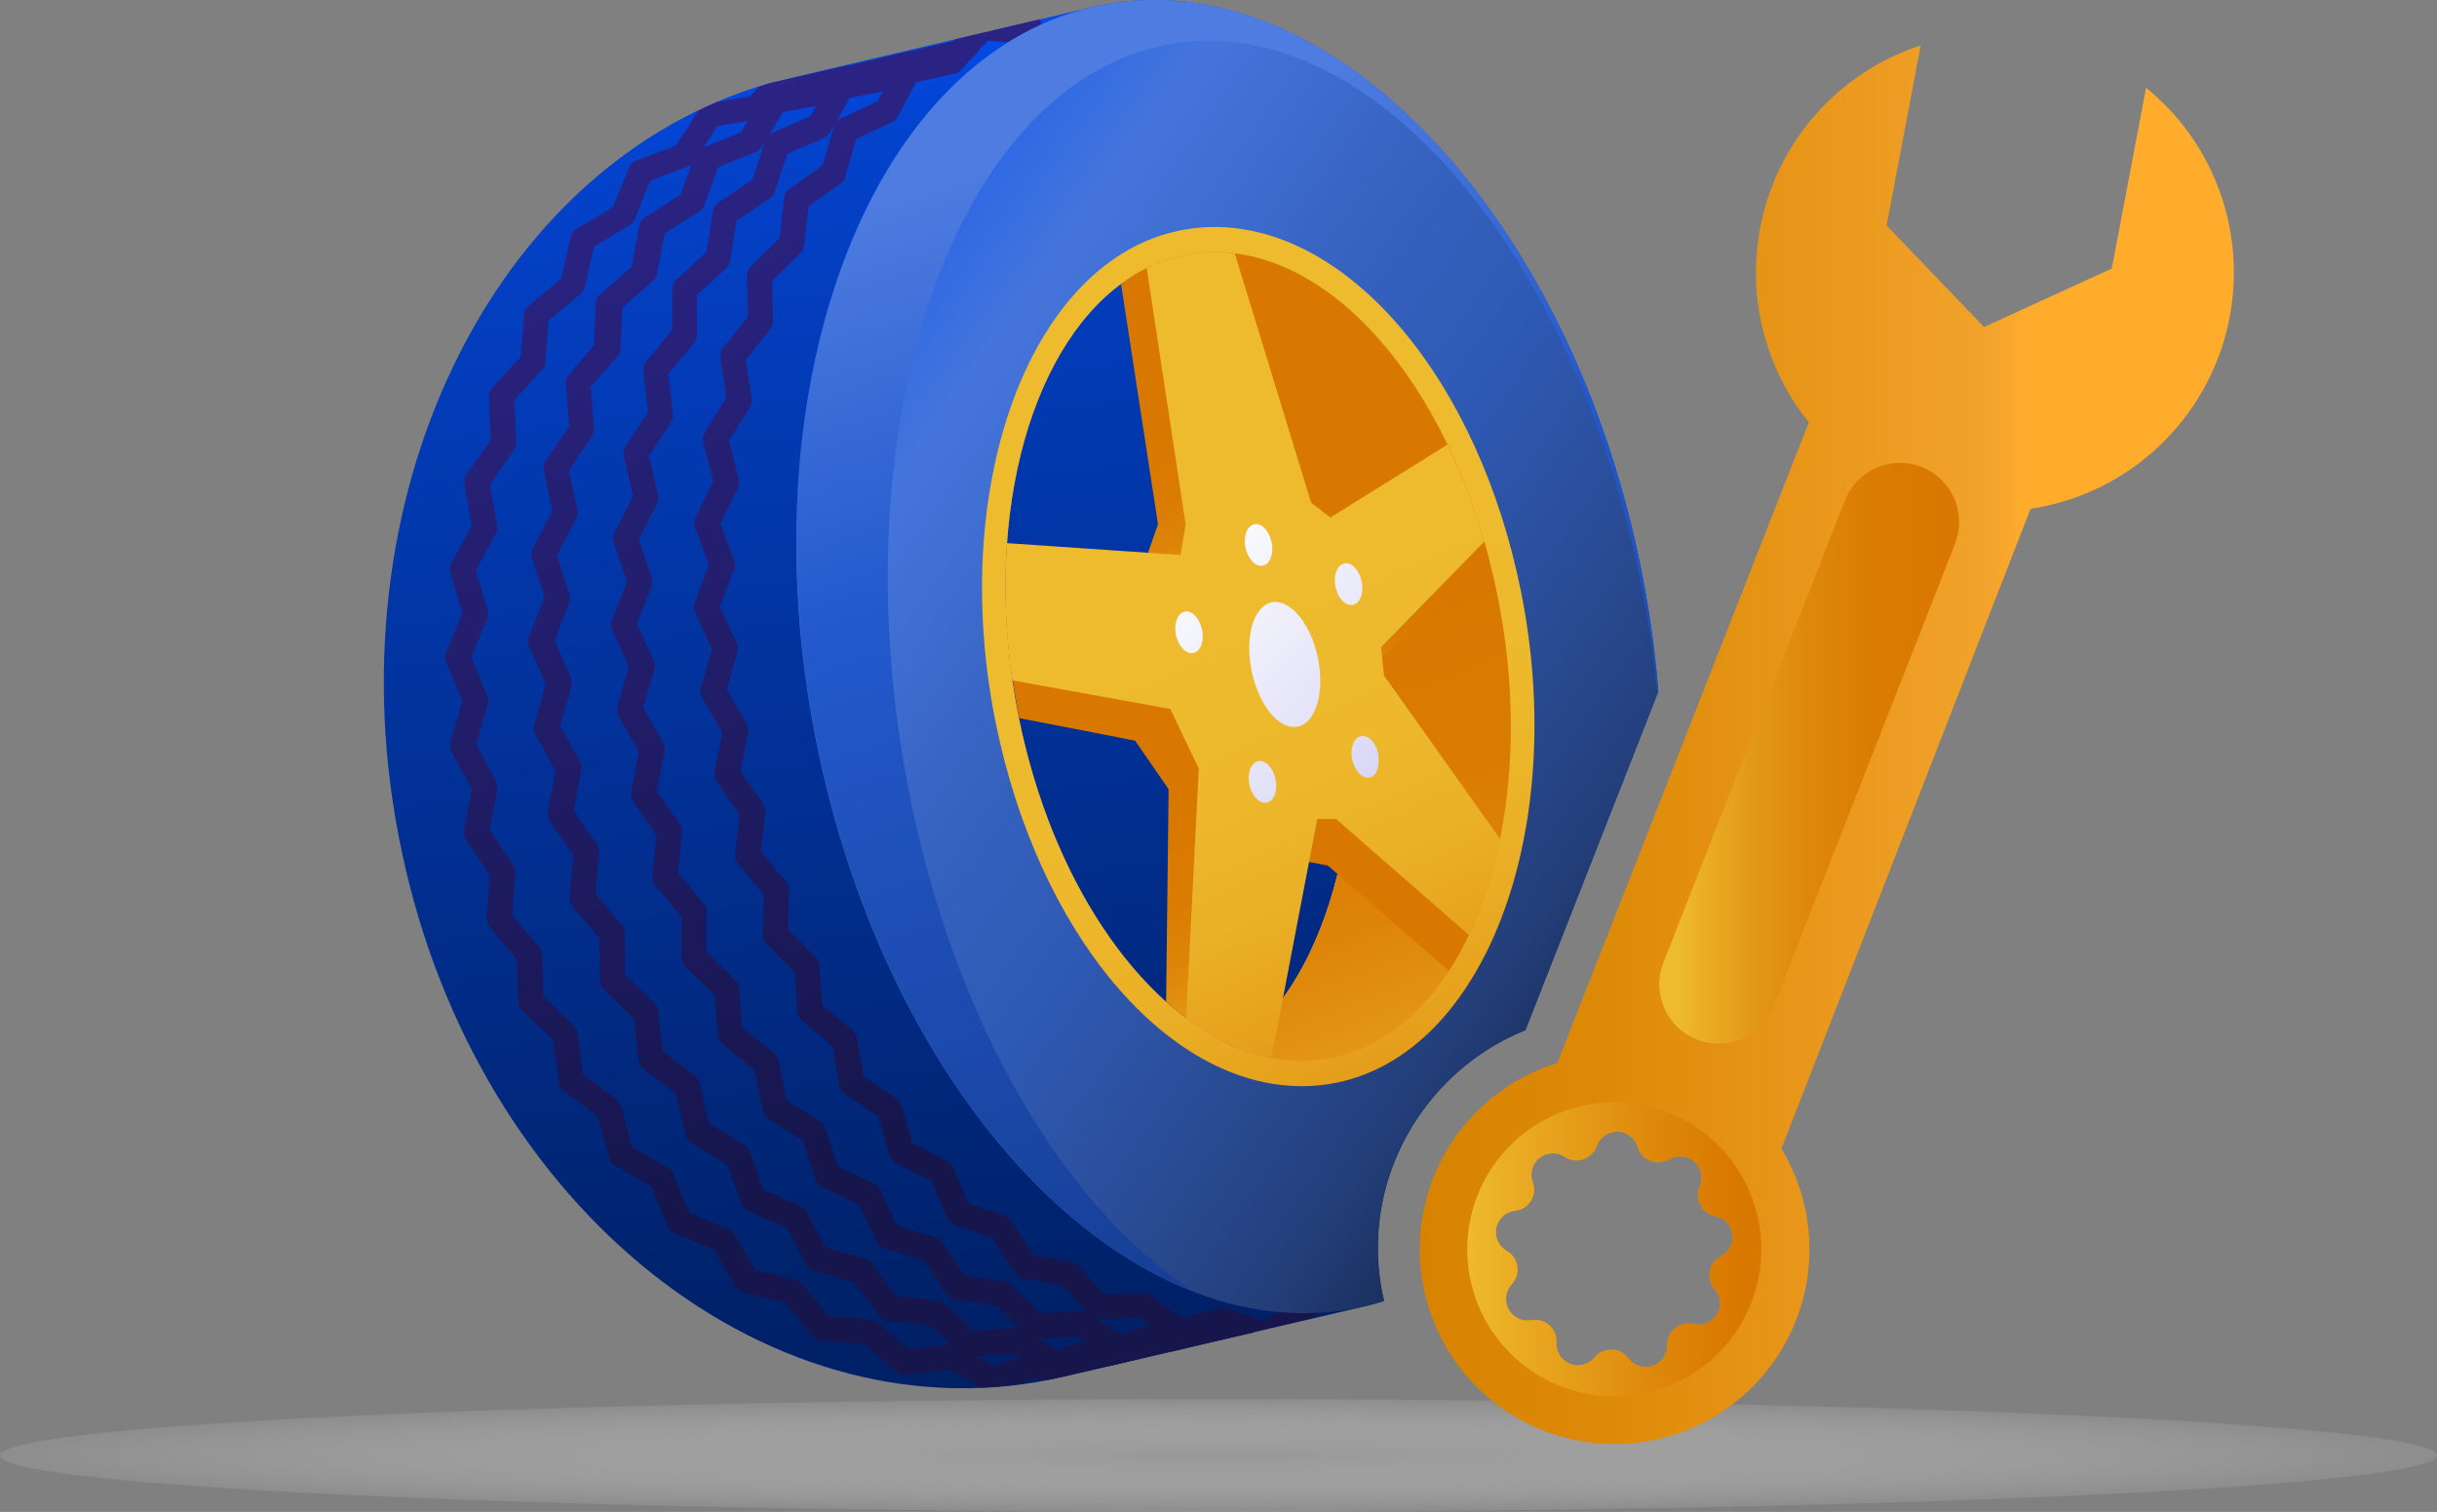<svg width="108" height="67" viewBox="0 0 108 67" fill="none" xmlns="http://www.w3.org/2000/svg">
<rect x="0" y="0" width="108" height="67" fill="#808080" stroke="none"/>
<ellipse cx="54" cy="64.5" rx="54" ry="2.5" fill="url(#paint0_radial_174_156)"/>
<g clip-path="url(#clip0_174_156)">
<path d="M61.35 52.879C61.746 51.265 62.519 49.769 63.606 48.513C64.692 47.256 66.061 46.275 67.6 45.649L73.487 30.654C73.326 28.691 73.041 26.74 72.635 24.813C69.3 8.922 58.424 -2.044 48.385 0.319C48.385 0.319 34.5 3.578 34.241 3.652L34.1 3.685C21.782 7.218 14.51 22.203 17.8 37.709C21.134 53.601 34.307 64.03 47.181 60.996L60.547 57.874C60.817 57.812 61.08 57.734 61.339 57.652C60.969 56.082 60.973 54.447 61.35 52.879Z" fill="url(#paint1_linear_174_156)"/>
<path d="M57.487 57.663L56.005 58.552L54.398 57.952C54.286 57.915 54.165 57.915 54.053 57.952L52.397 58.415L50.993 57.423C50.896 57.35 50.777 57.313 50.656 57.319L48.941 57.36L47.785 56.075C47.701 55.983 47.589 55.921 47.466 55.9L45.759 55.608L44.847 54.127C44.781 54.017 44.679 53.935 44.558 53.893L42.913 53.323L42.232 51.723C42.179 51.604 42.088 51.506 41.972 51.445L40.417 50.656L39.943 48.979C39.905 48.851 39.824 48.741 39.713 48.667L38.261 47.705L37.972 45.983C37.951 45.85 37.882 45.731 37.779 45.645L36.431 44.534L36.316 42.79C36.311 42.65 36.252 42.518 36.153 42.42L34.919 41.183L34.964 39.435C34.966 39.3 34.92 39.168 34.834 39.064L33.722 37.724L33.915 35.983C33.929 35.852 33.894 35.721 33.819 35.613L32.815 34.176L33.152 32.446C33.174 32.319 33.152 32.188 33.089 32.076L32.204 30.554L32.685 28.858C32.717 28.728 32.701 28.591 32.641 28.472L31.9 26.88L32.53 25.232C32.576 25.106 32.576 24.968 32.53 24.843L31.926 23.191L32.704 21.61C32.761 21.495 32.775 21.364 32.745 21.239L32.304 19.536L33.233 18.055C33.302 17.944 33.329 17.813 33.311 17.684L33.052 15.947L34.145 14.569C34.229 14.465 34.271 14.333 34.263 14.199L34.215 12.444L35.467 11.222C35.561 11.132 35.62 11.013 35.634 10.884L35.827 9.148L37.249 8.133C37.352 8.06 37.427 7.954 37.46 7.833L37.946 6.159L39.524 5.418C39.635 5.368 39.726 5.282 39.783 5.174L40.598 3.64L42.295 3.27C42.41 3.244 42.514 3.185 42.595 3.1L43.754 1.815L45.481 1.918C45.547 1.922 45.613 1.915 45.677 1.896H45.77C45.913 1.861 46.036 1.771 46.112 1.645C46.188 1.52 46.212 1.369 46.177 1.226L46.092 0.855L42.336 1.737L41.891 2.229L40.117 2.6C40.038 2.619 39.965 2.654 39.901 2.703C39.837 2.752 39.785 2.814 39.746 2.885L38.901 4.485L37.257 5.244C37.185 5.277 37.12 5.325 37.069 5.385C37.017 5.446 36.979 5.516 36.957 5.592L36.46 7.325L34.978 8.374C34.914 8.418 34.861 8.476 34.821 8.543C34.782 8.61 34.757 8.685 34.749 8.762L34.549 10.551L33.267 11.807C33.212 11.86 33.169 11.924 33.14 11.995C33.112 12.066 33.098 12.142 33.1 12.218L33.152 14.014L32.041 15.421C31.993 15.48 31.958 15.549 31.939 15.622C31.919 15.695 31.914 15.772 31.926 15.847L32.189 17.621L31.241 19.143C31.197 19.207 31.167 19.279 31.153 19.355C31.139 19.431 31.141 19.509 31.159 19.584L31.607 21.317L30.829 22.917C30.796 22.984 30.776 23.057 30.772 23.131C30.767 23.206 30.778 23.28 30.803 23.351L31.418 25.032L30.788 26.702C30.762 26.772 30.75 26.846 30.753 26.921C30.757 26.995 30.775 27.068 30.807 27.135L31.548 28.758L31.059 30.48C31.038 30.551 31.033 30.626 31.042 30.7C31.052 30.774 31.076 30.845 31.114 30.909L32.011 32.457L31.666 34.217C31.653 34.289 31.654 34.364 31.67 34.437C31.686 34.51 31.716 34.578 31.759 34.639L32.778 36.094L32.578 37.861C32.57 37.935 32.578 38.011 32.599 38.083C32.621 38.154 32.656 38.221 32.704 38.279L33.845 39.642L33.8 41.42C33.798 41.494 33.811 41.569 33.838 41.638C33.866 41.708 33.907 41.771 33.96 41.824L35.215 43.083L35.334 44.857C35.35 45.001 35.422 45.134 35.534 45.227L36.908 46.364L37.201 48.116C37.214 48.191 37.241 48.262 37.283 48.326C37.324 48.39 37.378 48.444 37.442 48.486L38.924 49.475L39.409 51.186C39.431 51.26 39.467 51.328 39.516 51.388C39.565 51.447 39.626 51.495 39.694 51.53L41.283 52.338L41.984 53.978C42.014 54.05 42.06 54.114 42.116 54.166C42.173 54.219 42.24 54.26 42.313 54.286L44.003 54.871L44.94 56.389C44.981 56.456 45.035 56.513 45.098 56.557C45.162 56.602 45.234 56.633 45.31 56.648L47.077 56.949L48.278 58.282C48.332 58.342 48.398 58.389 48.472 58.42C48.547 58.452 48.627 58.466 48.707 58.463L50.504 58.408L51.986 59.445C52.053 59.492 52.131 59.524 52.212 59.538C52.293 59.552 52.377 59.548 52.456 59.526L54.19 59.041L54.679 59.222L58.254 58.386C58.303 58.302 58.329 58.207 58.329 58.11C58.329 58.013 58.303 57.917 58.254 57.834C58.175 57.709 58.05 57.622 57.906 57.59C57.762 57.558 57.611 57.584 57.487 57.663Z" fill="url(#paint2_linear_174_156)"/>
<path d="M54.812 58.285L53.331 59.197L51.671 58.623C51.559 58.586 51.438 58.586 51.326 58.623L49.645 59.13L48.163 58.171C48.063 58.105 47.945 58.074 47.826 58.082L46.062 58.193L44.825 56.937C44.739 56.849 44.625 56.793 44.503 56.778L42.75 56.541L41.75 55.06C41.68 54.957 41.577 54.881 41.458 54.845L39.761 54.315L38.998 52.715C38.942 52.601 38.849 52.508 38.735 52.453L37.127 51.69L36.579 49.997C36.539 49.875 36.458 49.77 36.349 49.701L34.845 48.745L34.493 46.99C34.467 46.862 34.398 46.747 34.297 46.664L32.907 45.553L32.744 43.779C32.734 43.647 32.676 43.523 32.581 43.431L31.307 42.175V40.394C31.311 40.259 31.265 40.127 31.177 40.024L30.047 38.679L30.229 36.901C30.241 36.771 30.206 36.64 30.133 36.531L29.114 35.05L29.451 33.291C29.472 33.164 29.45 33.033 29.388 32.92L28.503 31.361L28.999 29.643C29.031 29.519 29.021 29.389 28.969 29.272L28.229 27.639L28.881 25.973C28.924 25.853 28.924 25.722 28.881 25.602L28.306 23.906L29.118 22.314C29.175 22.199 29.191 22.068 29.162 21.943L28.762 20.203L29.736 18.721C29.808 18.612 29.838 18.48 29.822 18.351L29.614 16.577L30.755 15.207C30.835 15.107 30.881 14.983 30.885 14.855V13.07L32.196 11.862C32.289 11.776 32.349 11.661 32.367 11.536L32.633 9.777L34.115 8.788C34.218 8.72 34.296 8.618 34.334 8.499L34.889 6.814L36.516 6.111C36.626 6.062 36.718 5.981 36.779 5.877L37.653 4.34L39.387 4.003C39.502 3.98 39.606 3.922 39.687 3.837L40.891 2.548L42.65 2.637C42.718 2.641 42.786 2.632 42.85 2.611H42.932C43.075 2.576 43.199 2.485 43.276 2.359C43.363 2.254 43.409 2.12 43.404 1.984C43.399 1.847 43.344 1.717 43.251 1.618V1.589L39.453 2.481L39.009 2.918L37.201 3.266C37.124 3.284 37.051 3.317 36.987 3.365C36.923 3.412 36.87 3.472 36.831 3.54L35.916 5.14L34.23 5.881C34.158 5.912 34.093 5.957 34.04 6.014C33.987 6.072 33.947 6.14 33.922 6.214L33.348 7.959L31.829 8.977C31.766 9.019 31.712 9.074 31.671 9.138C31.629 9.201 31.601 9.273 31.589 9.348L31.314 11.155L29.973 12.396C29.917 12.447 29.872 12.509 29.842 12.579C29.811 12.648 29.795 12.723 29.796 12.799V14.625L28.629 16.029C28.581 16.087 28.546 16.154 28.525 16.225C28.504 16.297 28.497 16.373 28.506 16.447L28.718 18.258L27.721 19.788C27.681 19.85 27.654 19.92 27.641 19.993C27.628 20.066 27.63 20.141 27.647 20.214L28.058 21.991L27.228 23.613C27.195 23.68 27.176 23.752 27.171 23.825C27.165 23.899 27.175 23.973 27.199 24.043L27.788 25.769L27.125 27.465C27.095 27.533 27.08 27.606 27.08 27.68C27.08 27.754 27.095 27.827 27.125 27.895L27.866 29.554L27.365 31.302C27.325 31.446 27.343 31.6 27.413 31.731L28.314 33.313L27.973 35.102C27.959 35.174 27.959 35.249 27.975 35.322C27.99 35.394 28.02 35.463 28.062 35.524L29.092 37.005L28.91 38.812C28.903 38.886 28.911 38.961 28.933 39.031C28.956 39.102 28.992 39.167 29.04 39.224L30.203 40.612V42.427C30.203 42.502 30.217 42.575 30.246 42.644C30.274 42.713 30.317 42.775 30.37 42.827L31.663 44.101L31.826 45.912C31.844 46.057 31.917 46.189 32.029 46.282L33.448 47.419L33.8 49.201C33.813 49.276 33.843 49.348 33.885 49.412C33.928 49.476 33.983 49.53 34.048 49.571L35.582 50.549L36.145 52.278C36.168 52.35 36.205 52.417 36.255 52.474C36.304 52.531 36.366 52.576 36.434 52.608L38.079 53.389L38.864 55.034C38.898 55.103 38.945 55.165 39.003 55.215C39.061 55.265 39.128 55.303 39.201 55.326L40.943 55.867L41.969 57.374C42.011 57.437 42.066 57.49 42.13 57.531C42.193 57.571 42.265 57.599 42.339 57.611L44.151 57.856L45.436 59.156C45.492 59.213 45.559 59.257 45.633 59.286C45.707 59.315 45.786 59.327 45.866 59.322L47.696 59.208L49.233 60.204C49.301 60.249 49.377 60.278 49.457 60.29C49.537 60.301 49.619 60.295 49.696 60.27L51.456 59.741L51.908 59.897L55.583 59.041C55.641 58.934 55.662 58.811 55.643 58.691C55.624 58.57 55.566 58.46 55.478 58.376C55.39 58.291 55.277 58.239 55.156 58.225C55.035 58.211 54.913 58.238 54.809 58.3L54.812 58.285Z" fill="url(#paint3_linear_174_156)"/>
<path d="M52.141 58.911L50.604 59.837L48.892 59.285C48.782 59.248 48.662 59.248 48.552 59.285L46.84 59.834L45.295 58.908C45.196 58.845 45.079 58.818 44.962 58.83L43.165 58.993L41.843 57.767C41.754 57.685 41.641 57.634 41.52 57.623L39.724 57.437L38.642 55.989C38.569 55.89 38.464 55.819 38.346 55.786L36.597 55.3L35.752 53.7C35.694 53.59 35.6 53.503 35.486 53.452L33.826 52.712L33.204 51.004C33.16 50.886 33.078 50.786 32.97 50.719L31.414 49.779L31.007 48.008C30.977 47.884 30.907 47.773 30.807 47.694L29.369 46.582L29.162 44.775C29.146 44.649 29.089 44.532 28.999 44.442L27.691 43.175V41.353C27.69 41.225 27.644 41.102 27.562 41.005L26.391 39.609L26.554 37.794C26.567 37.663 26.533 37.532 26.458 37.424L25.428 35.92L25.765 34.131C25.787 34.004 25.765 33.873 25.702 33.761L24.82 32.169L25.324 30.42C25.36 30.298 25.352 30.167 25.302 30.05L24.579 28.38L25.232 26.695C25.275 26.575 25.275 26.444 25.232 26.324L24.683 24.591L25.528 22.984C25.587 22.87 25.606 22.74 25.583 22.613L25.213 20.832L26.232 19.328C26.307 19.22 26.341 19.089 26.328 18.958L26.172 17.151L27.365 15.784C27.447 15.689 27.495 15.569 27.502 15.444L27.58 13.633L28.943 12.44C29.035 12.357 29.097 12.246 29.121 12.125L29.458 10.348L30.985 9.377C31.087 9.313 31.166 9.217 31.207 9.103L31.833 7.407L33.504 6.729C33.614 6.684 33.708 6.605 33.77 6.503L34.7 4.963L36.471 4.637C36.587 4.617 36.694 4.56 36.775 4.474L38.016 3.178L39.809 3.255C39.878 3.258 39.947 3.249 40.013 3.229H40.09C40.163 3.212 40.23 3.18 40.29 3.136C40.349 3.091 40.398 3.035 40.435 2.97L40.457 2.944V2.922C40.521 2.819 40.548 2.697 40.536 2.577C40.523 2.456 40.471 2.343 40.387 2.255L36.501 3.17L36.026 3.666L34.174 4.003C34.098 4.018 34.025 4.049 33.961 4.093C33.897 4.138 33.844 4.196 33.804 4.263L32.837 5.859L31.107 6.559C31.035 6.589 30.971 6.633 30.917 6.689C30.864 6.745 30.822 6.812 30.796 6.885L30.151 8.629L28.58 9.625C28.516 9.667 28.46 9.721 28.418 9.785C28.375 9.848 28.346 9.92 28.332 9.996L27.988 11.822L26.591 13.044C26.534 13.093 26.488 13.154 26.455 13.222C26.423 13.29 26.405 13.364 26.402 13.44L26.321 15.292L25.206 16.621C25.157 16.677 25.12 16.743 25.098 16.813C25.075 16.884 25.066 16.958 25.072 17.032L25.228 18.884L24.187 20.417C24.105 20.542 24.076 20.694 24.105 20.84L24.476 22.654L23.613 24.295C23.578 24.36 23.557 24.431 23.551 24.504C23.544 24.577 23.553 24.651 23.576 24.721L24.135 26.484L23.446 28.206C23.418 28.273 23.403 28.346 23.403 28.419C23.403 28.492 23.418 28.564 23.446 28.632L24.187 30.331L23.676 32.109C23.655 32.179 23.648 32.253 23.657 32.325C23.665 32.398 23.688 32.468 23.724 32.531L24.62 34.15L24.279 35.968C24.251 36.114 24.282 36.264 24.365 36.387L25.413 37.913L25.25 39.764C25.242 39.837 25.25 39.911 25.271 39.981C25.293 40.051 25.328 40.116 25.376 40.172L26.569 41.59L26.587 43.442C26.587 43.515 26.601 43.588 26.63 43.655C26.659 43.723 26.701 43.784 26.754 43.834L28.084 45.127L28.299 46.979C28.307 47.051 28.33 47.121 28.365 47.185C28.401 47.248 28.449 47.304 28.506 47.349L29.97 48.49L30.388 50.297C30.422 50.443 30.513 50.569 30.64 50.649L32.229 51.612L32.867 53.356C32.892 53.426 32.932 53.49 32.983 53.544C33.033 53.598 33.095 53.641 33.163 53.671L34.863 54.412L35.73 56.056C35.766 56.122 35.816 56.181 35.875 56.228C35.934 56.275 36.002 56.31 36.075 56.33L37.868 56.83L38.979 58.311C39.023 58.371 39.078 58.421 39.142 58.459C39.206 58.496 39.276 58.52 39.349 58.53L41.202 58.722L42.569 59.989C42.626 60.043 42.694 60.084 42.768 60.109C42.842 60.135 42.92 60.144 42.998 60.137L44.851 59.967L46.455 60.93C46.523 60.97 46.599 60.996 46.677 61.005C46.756 61.013 46.835 61.006 46.91 60.982L48.692 60.411L49.115 60.548L52.882 59.667C52.931 59.583 52.957 59.488 52.957 59.391C52.957 59.294 52.931 59.199 52.882 59.115C52.809 58.992 52.691 58.903 52.553 58.864C52.415 58.827 52.267 58.843 52.141 58.911Z" fill="url(#paint4_linear_174_156)"/>
<path d="M50.233 59.726C50.196 59.663 50.147 59.608 50.088 59.565C50.029 59.521 49.963 59.489 49.892 59.472C49.821 59.454 49.747 59.45 49.675 59.461C49.602 59.471 49.533 59.496 49.47 59.534L47.892 60.478L46.133 59.952C46.023 59.917 45.905 59.917 45.795 59.952L44.054 60.537L42.446 59.641C42.344 59.586 42.228 59.563 42.113 59.574L40.283 59.789L38.883 58.593C38.793 58.52 38.683 58.478 38.568 58.471L36.715 58.337L35.549 56.908C35.472 56.816 35.368 56.75 35.252 56.719L33.456 56.278L32.526 54.682C32.463 54.576 32.368 54.493 32.255 54.445L30.54 53.741L29.844 52.027C29.797 51.912 29.714 51.817 29.607 51.756L28.002 50.827L27.528 49.034C27.495 48.913 27.424 48.807 27.325 48.73L25.843 47.62L25.583 45.768C25.568 45.644 25.509 45.53 25.417 45.446L24.076 44.164L24.024 42.312C24.019 42.187 23.972 42.067 23.89 41.972L22.694 40.553L22.838 38.702C22.852 38.571 22.819 38.44 22.746 38.331L21.701 36.794L22.034 34.976C22.061 34.85 22.041 34.718 21.979 34.605L21.097 32.98L21.616 31.202C21.65 31.079 21.642 30.949 21.594 30.832L20.886 29.124L21.59 27.413C21.637 27.295 21.644 27.165 21.608 27.043L21.086 25.269L21.971 23.647C22.034 23.534 22.055 23.403 22.031 23.276L21.712 21.458L22.779 19.951C22.85 19.848 22.886 19.724 22.879 19.599L22.783 17.747L24.024 16.384C24.109 16.294 24.16 16.178 24.168 16.055L24.313 14.203L25.728 13.025C25.822 12.946 25.887 12.838 25.913 12.718L26.321 10.925L27.899 9.981C28 9.918 28.079 9.825 28.125 9.714L28.817 8.011L30.529 7.355C30.64 7.313 30.735 7.236 30.799 7.137L31.788 5.592L33.593 5.277C33.709 5.259 33.815 5.203 33.896 5.118L35.174 3.811L37.005 3.878C37.075 3.881 37.145 3.871 37.212 3.848H37.279C37.356 3.832 37.429 3.799 37.493 3.752C37.557 3.706 37.61 3.646 37.649 3.578L37.675 3.544C37.69 3.528 37.703 3.51 37.716 3.492L37.742 3.452V3.433C37.741 3.426 37.741 3.418 37.742 3.411C37.761 3.37 37.775 3.326 37.782 3.281C37.784 3.262 37.784 3.242 37.782 3.222C37.782 3.098 37.739 2.978 37.66 2.881L34.241 3.659L34.1 3.692L33.663 3.833L33.233 4.274L31.751 4.529C31.485 4.648 31.222 4.77 30.959 4.9L29.966 6.444L28.195 7.114C28.124 7.142 28.059 7.183 28.005 7.236C27.95 7.289 27.906 7.352 27.877 7.422L27.165 9.174L25.546 10.148C25.481 10.185 25.424 10.236 25.38 10.296C25.335 10.357 25.304 10.426 25.287 10.499L24.872 12.351L23.42 13.555C23.309 13.649 23.238 13.781 23.22 13.925L23.075 15.806L21.805 17.199C21.755 17.253 21.717 17.317 21.692 17.387C21.668 17.456 21.657 17.529 21.66 17.603L21.76 19.484L20.671 21.025C20.629 21.084 20.599 21.152 20.583 21.223C20.567 21.294 20.566 21.368 20.578 21.439L20.904 23.291L20.001 24.943C19.931 25.073 19.915 25.224 19.956 25.365L20.486 27.172L19.771 28.913C19.743 28.98 19.728 29.052 19.728 29.124C19.728 29.197 19.743 29.269 19.771 29.335L20.49 31.076L19.964 32.883C19.943 32.953 19.936 33.025 19.944 33.097C19.952 33.169 19.973 33.238 20.008 33.302L20.904 34.957L20.564 36.809C20.538 36.952 20.568 37.099 20.649 37.22L21.712 38.783L21.564 40.668C21.553 40.814 21.6 40.959 21.694 41.072L22.912 42.516L22.964 44.409C22.972 44.55 23.035 44.683 23.138 44.779L24.505 46.086L24.768 47.96C24.789 48.107 24.866 48.24 24.983 48.331L26.495 49.475L26.98 51.304C26.999 51.375 27.031 51.441 27.076 51.499C27.12 51.557 27.176 51.605 27.239 51.642L28.877 52.59L29.592 54.349C29.649 54.486 29.758 54.595 29.895 54.652L31.651 55.371L32.607 57.011C32.644 57.075 32.694 57.131 32.753 57.176C32.812 57.221 32.88 57.253 32.952 57.271L34.804 57.726L36.008 59.208C36.056 59.266 36.115 59.315 36.181 59.35C36.248 59.385 36.322 59.406 36.397 59.411L38.294 59.552L39.742 60.785C39.799 60.836 39.866 60.874 39.939 60.896C40.012 60.918 40.089 60.925 40.164 60.915L42.057 60.697L43.498 61.496C44.025 61.474 44.554 61.422 45.084 61.359L45.977 61.063L46.321 61.167C46.603 61.111 46.885 61.063 47.162 60.996L50.237 60.278C50.285 60.194 50.309 60.098 50.309 60.002C50.308 59.905 50.282 59.81 50.233 59.726Z" fill="url(#paint5_linear_174_156)"/>
<path d="M61.351 52.879C61.747 51.265 62.52 49.769 63.606 48.513C64.692 47.256 66.061 46.275 67.6 45.649L73.487 30.654C73.326 28.691 73.041 26.74 72.635 24.813C69.301 8.922 58.424 -2.044 48.385 0.319C38.346 2.681 32.929 17.484 36.282 33.38C39.635 49.275 50.493 60.241 60.532 57.874C60.802 57.812 61.065 57.734 61.325 57.652C60.959 56.081 60.968 54.446 61.351 52.879ZM54.738 46.39C50.452 44.575 46.588 38.983 45.14 31.735C43.476 23.413 45.51 15.581 49.763 12.521C54.049 14.336 57.913 19.928 59.361 27.176C61.025 35.509 58.987 43.331 54.738 46.39Z" fill="url(#paint6_linear_174_156)"/>
<path d="M72.65 24.813C69.316 8.922 58.439 -2.044 48.4 0.319C38.361 2.681 32.945 17.484 36.297 33.38C38.805 45.253 45.499 54.375 52.912 57.245C47.177 53.541 42.228 45.249 40.235 34.828C37.227 19.103 42.087 4.459 51.086 2.122C60.084 -0.215 69.816 10.64 72.82 26.354C73.106 27.835 73.313 29.317 73.457 30.761L73.498 30.661C73.342 28.696 73.059 26.742 72.65 24.813Z" fill="url(#paint7_linear_174_156)"/>
<path d="M67.408 26.228C65.533 16.858 59.821 10.059 53.827 10.059C53.203 10.06 52.581 10.136 51.974 10.285C45.566 11.877 42.043 21.602 44.113 31.965C45.992 41.335 51.7 48.134 57.694 48.134C58.319 48.133 58.94 48.057 59.547 47.908C65.955 46.316 69.482 36.59 67.408 26.228ZM54.738 46.39C50.452 44.575 46.588 38.983 45.14 31.735C43.476 23.413 45.51 15.581 49.763 12.521C54.049 14.336 57.913 19.928 59.361 27.176C61.025 35.509 58.987 43.331 54.738 46.39Z" fill="url(#paint8_linear_174_156)"/>
<path d="M66.378 26.458C64.603 17.599 59.339 11.17 53.827 11.17C53.282 11.17 52.74 11.236 52.212 11.366C51.33 11.59 50.5 11.982 49.767 12.521C54.049 14.34 57.917 19.928 59.361 27.176C61.025 35.498 58.991 43.331 54.738 46.39L54.434 46.275C55.453 46.755 56.564 47.007 57.691 47.016C58.235 47.016 58.777 46.95 59.306 46.819C65.163 45.371 68.334 36.25 66.378 26.458Z" fill="url(#paint9_linear_174_156)"/>
<path d="M65.381 40.79C65.289 41.005 65.2 41.216 65.1 41.42C64.841 41.974 64.544 42.51 64.211 43.023L58.846 38.357L57.346 38.072L56.879 34.768H60.814L65.381 40.79Z" fill="url(#paint10_linear_174_156)"/>
<path d="M54.368 32.124L52.73 45.253L52.564 45.127C52.264 44.901 51.967 44.66 51.678 44.386L51.789 34.976L50.307 32.824C50.307 32.824 47.448 32.261 45.173 31.824L45.151 31.72C45.047 31.191 44.955 30.661 44.884 30.135C44.817 29.669 44.754 29.206 44.71 28.747L52.275 29.543L54.368 32.124Z" fill="url(#paint11_linear_174_156)"/>
<path d="M53.894 22.232L52.742 25.958L50.637 25.169L51.319 23.236L49.682 12.585C50.043 12.316 50.427 12.081 50.83 11.881C50.897 11.848 50.963 11.814 51.03 11.788L53.894 22.232Z" fill="url(#paint12_linear_174_156)"/>
<path d="M65.981 24.802L60.121 30.117L60.05 27.895L65.652 23.632C65.689 23.75 65.726 23.873 65.759 24.002C65.852 24.262 65.926 24.532 65.981 24.802Z" fill="url(#paint13_linear_174_156)"/>
<path d="M66.474 37.172C66.192 38.644 65.73 40.075 65.1 41.435L59.213 36.294H58.376L56.349 46.89C54.971 46.6 53.676 46.001 52.563 45.138L53.127 34.057L51.863 31.417L44.865 30.15C44.561 28.138 44.48 26.099 44.625 24.069L52.315 24.595L52.545 23.254L50.819 11.881C51.26 11.659 51.724 11.487 52.204 11.37C53.028 11.166 53.882 11.119 54.723 11.233L58.102 22.269L58.954 22.936L64.14 19.706C64.808 21.087 65.357 22.521 65.781 23.995L61.202 28.683L61.336 29.939L66.474 37.172Z" fill="url(#paint14_linear_174_156)"/>
<path d="M55.746 33.735C55.427 33.813 55.26 34.287 55.375 34.791C55.49 35.294 55.834 35.642 56.153 35.565C56.472 35.487 56.638 35.013 56.523 34.509C56.409 34.005 56.064 33.657 55.746 33.735ZM55.979 25.065C56.298 24.987 56.464 24.513 56.349 24.006C56.235 23.499 55.89 23.154 55.572 23.236C55.253 23.317 55.086 23.784 55.201 24.291C55.316 24.799 55.664 25.139 55.979 25.065ZM52.489 27.106C52.171 27.184 52.004 27.658 52.119 28.161C52.234 28.665 52.578 29.013 52.897 28.935C53.215 28.858 53.382 28.384 53.267 27.88C53.152 27.376 52.808 27.028 52.489 27.106ZM60.339 25.743C60.228 25.239 59.88 24.891 59.561 24.973C59.243 25.054 59.076 25.521 59.191 26.028C59.306 26.535 59.65 26.88 59.969 26.802C60.287 26.724 60.45 26.25 60.339 25.743ZM61.08 33.398C60.969 32.891 60.621 32.546 60.302 32.624C59.984 32.702 59.817 33.176 59.932 33.679C60.047 34.183 60.391 34.531 60.71 34.454C61.028 34.376 61.165 33.902 61.069 33.398H61.08ZM56.331 26.698C55.527 26.898 55.149 28.287 55.483 29.802C55.816 31.317 56.738 32.394 57.542 32.191C58.346 31.987 58.724 30.606 58.391 29.087C58.057 27.569 57.124 26.502 56.32 26.698H56.331Z" fill="url(#paint15_linear_174_156)"/>
<path d="M97.159 6.114C96.586 5.279 95.894 4.53 95.106 3.892L93.588 11.899L87.927 14.492L83.608 9.992L85.119 2.011C83.558 2.521 82.136 3.387 80.967 4.541C79.798 5.695 78.914 7.105 78.384 8.659C77.854 10.214 77.693 11.87 77.913 13.498C78.134 15.125 78.73 16.679 79.655 18.036C79.814 18.273 79.985 18.499 80.162 18.717L69.015 47.108C67.297 47.637 65.786 48.688 64.694 50.116C63.602 51.543 62.983 53.276 62.923 55.073C62.863 56.869 63.365 58.639 64.36 60.137C65.355 61.634 66.793 62.783 68.472 63.425C70.152 64.066 71.99 64.167 73.73 63.714C75.469 63.261 77.024 62.277 78.178 60.898C79.331 59.519 80.025 57.815 80.163 56.022C80.301 54.23 79.876 52.44 78.947 50.901L89.987 22.547C91.758 22.28 93.433 21.567 94.855 20.477C96.276 19.386 97.397 17.953 98.114 16.311C98.831 14.67 99.119 12.873 98.952 11.09C98.785 9.306 98.168 7.595 97.159 6.114ZM76.295 55.652C76.163 55.716 76.048 55.81 75.959 55.925C75.869 56.041 75.807 56.176 75.779 56.319C75.75 56.463 75.755 56.611 75.793 56.752C75.831 56.894 75.901 57.024 75.999 57.134C76.129 57.286 76.208 57.477 76.224 57.677C76.24 57.877 76.192 58.077 76.087 58.249C75.982 58.42 75.826 58.554 75.64 58.631C75.455 58.708 75.249 58.725 75.054 58.678C74.913 58.644 74.766 58.643 74.625 58.675C74.483 58.706 74.351 58.769 74.238 58.86C74.124 58.95 74.033 59.065 73.971 59.196C73.909 59.327 73.878 59.47 73.879 59.615C73.883 59.817 73.822 60.014 73.706 60.179C73.589 60.343 73.424 60.467 73.232 60.531C73.041 60.594 72.835 60.596 72.642 60.535C72.45 60.473 72.283 60.352 72.164 60.189C72.078 60.073 71.967 59.978 71.838 59.911C71.71 59.845 71.568 59.808 71.423 59.805C71.278 59.801 71.135 59.831 71.003 59.891C70.872 59.951 70.756 60.04 70.664 60.152C70.536 60.307 70.363 60.418 70.169 60.468C69.974 60.519 69.769 60.507 69.582 60.434C69.395 60.36 69.236 60.23 69.128 60.061C69.019 59.892 68.967 59.693 68.978 59.493C68.987 59.35 68.964 59.206 68.909 59.074C68.855 58.941 68.771 58.822 68.664 58.727C68.557 58.631 68.429 58.561 68.291 58.522C68.153 58.483 68.008 58.475 67.867 58.5C67.669 58.537 67.466 58.51 67.284 58.424C67.103 58.338 66.953 58.197 66.857 58.02C66.761 57.844 66.723 57.642 66.749 57.443C66.774 57.243 66.862 57.058 67 56.911C67.099 56.806 67.173 56.68 67.216 56.542C67.259 56.404 67.27 56.258 67.248 56.116C67.226 55.973 67.172 55.837 67.09 55.718C67.008 55.6 66.9 55.501 66.774 55.43C66.599 55.331 66.46 55.178 66.377 54.994C66.294 54.811 66.272 54.605 66.313 54.408C66.354 54.211 66.457 54.032 66.606 53.897C66.756 53.761 66.944 53.677 67.145 53.656C67.289 53.64 67.427 53.592 67.55 53.514C67.672 53.436 67.775 53.331 67.85 53.207C67.926 53.084 67.972 52.944 67.985 52.8C67.998 52.656 67.978 52.51 67.926 52.375C67.859 52.187 67.853 51.984 67.908 51.792C67.963 51.601 68.077 51.432 68.233 51.309C68.39 51.187 68.581 51.116 68.78 51.108C68.979 51.099 69.175 51.154 69.341 51.264C69.462 51.343 69.599 51.395 69.743 51.413C69.886 51.432 70.032 51.418 70.169 51.372C70.306 51.326 70.431 51.249 70.534 51.148C70.637 51.046 70.716 50.922 70.764 50.786C70.831 50.596 70.956 50.432 71.121 50.318C71.287 50.203 71.485 50.144 71.686 50.149C71.887 50.154 72.082 50.222 72.242 50.345C72.401 50.467 72.518 50.637 72.576 50.83C72.617 50.969 72.689 51.096 72.787 51.203C72.885 51.309 73.005 51.392 73.14 51.445C73.275 51.498 73.42 51.519 73.564 51.508C73.708 51.496 73.848 51.452 73.972 51.379C74.145 51.275 74.346 51.229 74.547 51.247C74.748 51.265 74.937 51.347 75.088 51.48C75.239 51.614 75.344 51.791 75.387 51.988C75.43 52.185 75.409 52.391 75.328 52.575C75.27 52.708 75.244 52.852 75.25 52.996C75.257 53.141 75.296 53.282 75.365 53.409C75.434 53.537 75.532 53.646 75.65 53.73C75.768 53.814 75.904 53.87 76.047 53.893C76.234 53.937 76.404 54.036 76.534 54.177C76.664 54.319 76.748 54.497 76.775 54.688C76.802 54.878 76.77 55.072 76.685 55.244C76.599 55.417 76.463 55.559 76.295 55.652Z" fill="url(#paint16_linear_174_156)"/>
<path d="M73.924 49.301C72.724 48.829 71.41 48.724 70.15 48.998C68.891 49.273 67.74 49.915 66.846 50.844C65.951 51.772 65.352 52.946 65.125 54.215C64.897 55.483 65.052 56.791 65.568 57.973C66.085 59.154 66.94 60.156 68.026 60.85C69.113 61.545 70.381 61.902 71.67 61.876C72.96 61.85 74.212 61.443 75.269 60.705C76.327 59.966 77.141 58.931 77.61 57.73C78.239 56.124 78.203 54.333 77.512 52.753C76.821 51.172 75.53 49.931 73.924 49.301ZM76.295 55.652C76.163 55.716 76.048 55.81 75.958 55.925C75.869 56.041 75.807 56.176 75.779 56.319C75.75 56.463 75.755 56.611 75.793 56.752C75.831 56.894 75.901 57.024 75.998 57.134C76.129 57.286 76.208 57.477 76.224 57.677C76.24 57.877 76.192 58.078 76.087 58.249C75.982 58.42 75.826 58.554 75.64 58.631C75.454 58.708 75.249 58.725 75.054 58.678C74.913 58.644 74.766 58.643 74.624 58.675C74.483 58.706 74.351 58.769 74.237 58.86C74.124 58.95 74.033 59.065 73.971 59.196C73.909 59.327 73.878 59.47 73.879 59.615C73.883 59.817 73.822 60.014 73.706 60.179C73.589 60.343 73.423 60.467 73.232 60.531C73.041 60.595 72.834 60.596 72.642 60.535C72.45 60.473 72.283 60.352 72.164 60.189C72.078 60.073 71.966 59.978 71.838 59.911C71.71 59.845 71.568 59.808 71.423 59.805C71.278 59.801 71.135 59.831 71.003 59.891C70.872 59.951 70.756 60.04 70.664 60.152C70.536 60.307 70.363 60.418 70.168 60.468C69.974 60.519 69.769 60.507 69.582 60.434C69.395 60.361 69.236 60.23 69.127 60.061C69.019 59.892 68.967 59.693 68.978 59.493C68.987 59.35 68.963 59.206 68.909 59.074C68.854 58.941 68.77 58.822 68.663 58.727C68.556 58.631 68.429 58.561 68.291 58.522C68.153 58.483 68.008 58.475 67.867 58.5C67.669 58.537 67.465 58.511 67.284 58.424C67.102 58.338 66.953 58.197 66.857 58.02C66.761 57.844 66.723 57.642 66.748 57.443C66.774 57.244 66.862 57.058 67 56.912C67.099 56.806 67.173 56.68 67.216 56.542C67.258 56.404 67.269 56.259 67.248 56.116C67.226 55.973 67.172 55.837 67.09 55.718C67.008 55.6 66.9 55.501 66.774 55.43C66.599 55.331 66.46 55.178 66.377 54.994C66.294 54.811 66.271 54.605 66.312 54.408C66.354 54.211 66.457 54.032 66.606 53.897C66.755 53.762 66.944 53.677 67.144 53.656C67.289 53.64 67.427 53.592 67.549 53.514C67.672 53.436 67.775 53.331 67.85 53.208C67.926 53.084 67.972 52.944 67.985 52.8C67.998 52.656 67.978 52.51 67.926 52.375C67.859 52.188 67.853 51.984 67.908 51.793C67.963 51.601 68.077 51.432 68.233 51.309C68.39 51.187 68.581 51.116 68.78 51.108C68.979 51.1 69.175 51.154 69.341 51.264C69.462 51.343 69.599 51.395 69.743 51.413C69.886 51.432 70.032 51.418 70.169 51.372C70.306 51.326 70.431 51.249 70.534 51.148C70.637 51.046 70.716 50.922 70.764 50.786C70.83 50.596 70.955 50.432 71.121 50.318C71.287 50.203 71.484 50.144 71.686 50.149C71.887 50.154 72.082 50.223 72.241 50.345C72.401 50.468 72.518 50.637 72.575 50.83C72.617 50.969 72.689 51.096 72.787 51.203C72.885 51.309 73.005 51.392 73.14 51.445C73.275 51.498 73.419 51.519 73.564 51.508C73.708 51.496 73.847 51.452 73.972 51.379C74.145 51.275 74.346 51.229 74.547 51.247C74.747 51.265 74.937 51.347 75.088 51.48C75.239 51.614 75.344 51.791 75.387 51.988C75.43 52.185 75.409 52.391 75.328 52.575C75.27 52.708 75.243 52.852 75.25 52.996C75.256 53.141 75.296 53.282 75.365 53.41C75.434 53.537 75.532 53.646 75.65 53.73C75.768 53.814 75.904 53.87 76.046 53.893C76.234 53.937 76.404 54.036 76.534 54.178C76.664 54.319 76.748 54.497 76.775 54.688C76.802 54.878 76.77 55.072 76.684 55.245C76.599 55.417 76.463 55.559 76.295 55.652Z" fill="url(#paint17_linear_174_156)"/>
<path d="M75.195 46.064C74.548 45.809 74.029 45.308 73.751 44.67C73.473 44.033 73.46 43.312 73.713 42.664L81.759 22.177C81.885 21.856 82.073 21.563 82.312 21.316C82.551 21.068 82.837 20.869 83.153 20.732C83.469 20.594 83.808 20.52 84.153 20.514C84.497 20.508 84.839 20.569 85.16 20.695C85.481 20.821 85.773 21.009 86.021 21.248C86.269 21.487 86.468 21.773 86.605 22.088C86.743 22.404 86.817 22.744 86.823 23.088C86.829 23.432 86.768 23.774 86.642 24.095L78.596 44.597C78.338 45.242 77.836 45.758 77.198 46.033C76.561 46.308 75.84 46.319 75.195 46.064Z" fill="url(#paint18_linear_174_156)"/>
</g>
<defs>
<radialGradient id="paint0_radial_174_156" cx="0" cy="0" r="1" gradientUnits="userSpaceOnUse" gradientTransform="translate(54 64.5) scale(64.232 2.974)">
<stop stop-color="#979797"/>
<stop offset="1" stop-color="#DEDEDE" stop-opacity="0"/>
</radialGradient>
<linearGradient id="paint1_linear_174_156" x1="40.85" y1="-8.07" x2="49.41" y2="68.789" gradientUnits="userSpaceOnUse">
<stop offset="0.1" stop-color="#004EF5"/>
<stop offset="0.18" stop-color="#0342CB"/>
<stop offset="0.41" stop-color="#0236A7"/>
<stop offset="0.62" stop-color="#012C89"/>
<stop offset="0.83" stop-color="#00226B"/>
<stop offset="1" stop-color="#011E5D"/>
</linearGradient>
<linearGradient id="paint2_linear_174_156" x1="29.273" y1="-7.859" x2="52.641" y2="55.768" gradientUnits="userSpaceOnUse">
<stop stop-color="#322896"/>
<stop offset="0.22" stop-color="#2B2383"/>
<stop offset="0.86" stop-color="#16164D"/>
</linearGradient>
<linearGradient id="paint3_linear_174_156" x1="26.065" y1="-7.063" x2="49.437" y2="56.582" gradientUnits="userSpaceOnUse">
<stop stop-color="#322896"/>
<stop offset="0.22" stop-color="#2B2383"/>
<stop offset="0.86" stop-color="#16164D"/>
</linearGradient>
<linearGradient id="paint4_linear_174_156" x1="22.842" y1="-6.296" x2="46.236" y2="57.401" gradientUnits="userSpaceOnUse">
<stop stop-color="#322896"/>
<stop offset="0.22" stop-color="#2B2383"/>
<stop offset="0.86" stop-color="#16164D"/>
</linearGradient>
<linearGradient id="paint5_linear_174_156" x1="19.641" y1="-5.429" x2="43.016" y2="58.227" gradientUnits="userSpaceOnUse">
<stop stop-color="#322896"/>
<stop offset="0.22" stop-color="#2B2383"/>
<stop offset="0.86" stop-color="#16164D"/>
</linearGradient>
<linearGradient id="paint6_linear_174_156" x1="25.12" y1="8.533" x2="73.415" y2="42.403" gradientUnits="userSpaceOnUse">
<stop offset="0.07" stop-color="#004EF5"/>
<stop offset="0.33" stop-color="#4575DC"/>
<stop offset="0.51" stop-color="#3662C0"/>
<stop offset="0.65" stop-color="#2E59B3"/>
<stop offset="0.79" stop-color="#2A4C95"/>
<stop offset="0.91" stop-color="#233E79"/>
<stop offset="0.97" stop-color="#1C3262"/>
</linearGradient>
<linearGradient id="paint7_linear_174_156" x1="43.717" y1="-6.414" x2="66.033" y2="67.403" gradientUnits="userSpaceOnUse">
<stop offset="0.17" stop-color="#4E7CE0"/>
<stop offset="0.4" stop-color="#2359CD"/>
<stop offset="0.88" stop-color="#153B8E"/>
<stop offset="0.9" stop-color="#19346F"/>
</linearGradient>
<linearGradient id="paint8_linear_174_156" x1="54.731" y1="26.832" x2="66.42" y2="52.57" gradientUnits="userSpaceOnUse">
<stop stop-color="#EEBB2E"/>
<stop offset="0.32" stop-color="#EDB82C"/>
<stop offset="0.54" stop-color="#EAAF26"/>
<stop offset="0.72" stop-color="#E6A01C"/>
<stop offset="0.89" stop-color="#DF8B0D"/>
<stop offset="1" stop-color="#D97800"/>
</linearGradient>
<linearGradient id="paint9_linear_174_156" x1="66.144" y1="50.901" x2="57.587" y2="28.36" gradientUnits="userSpaceOnUse">
<stop stop-color="#EEBB2E"/>
<stop offset="0.11" stop-color="#E9A922"/>
<stop offset="0.28" stop-color="#E29413"/>
<stop offset="0.47" stop-color="#DD8408"/>
<stop offset="0.69" stop-color="#DA7B02"/>
<stop offset="1" stop-color="#D97800"/>
</linearGradient>
<linearGradient id="paint10_linear_174_156" x1="65.437" y1="50.153" x2="62.967" y2="43.649" gradientUnits="userSpaceOnUse">
<stop stop-color="#EEBB2E"/>
<stop offset="0.11" stop-color="#E9A922"/>
<stop offset="0.28" stop-color="#E29413"/>
<stop offset="0.47" stop-color="#DD8408"/>
<stop offset="0.69" stop-color="#DA7B02"/>
<stop offset="1" stop-color="#D97800"/>
</linearGradient>
<linearGradient id="paint11_linear_174_156" x1="55.668" y1="47.519" x2="51.295" y2="36.005" gradientUnits="userSpaceOnUse">
<stop stop-color="#EEBB2E"/>
<stop offset="0.11" stop-color="#E9A922"/>
<stop offset="0.28" stop-color="#E29413"/>
<stop offset="0.47" stop-color="#DD8408"/>
<stop offset="0.69" stop-color="#DA7B02"/>
<stop offset="1" stop-color="#D97800"/>
</linearGradient>
<linearGradient id="paint12_linear_174_156" x1="54.409" y1="27.887" x2="51.091" y2="19.157" gradientUnits="userSpaceOnUse">
<stop stop-color="#EEBB2E"/>
<stop offset="0.11" stop-color="#E9A922"/>
<stop offset="0.28" stop-color="#E29413"/>
<stop offset="0.47" stop-color="#DD8408"/>
<stop offset="0.69" stop-color="#DA7B02"/>
<stop offset="1" stop-color="#D97800"/>
</linearGradient>
<linearGradient id="paint13_linear_174_156" x1="63.881" y1="29.454" x2="62.9" y2="26.869" gradientUnits="userSpaceOnUse">
<stop stop-color="#EEBB2E"/>
<stop offset="0.11" stop-color="#E9A922"/>
<stop offset="0.28" stop-color="#E29413"/>
<stop offset="0.47" stop-color="#DD8408"/>
<stop offset="0.69" stop-color="#DA7B02"/>
<stop offset="1" stop-color="#D97800"/>
</linearGradient>
<linearGradient id="paint14_linear_174_156" x1="55.094" y1="26.221" x2="65.706" y2="49.581" gradientUnits="userSpaceOnUse">
<stop stop-color="#EEBB2E"/>
<stop offset="0.32" stop-color="#EDB82C"/>
<stop offset="0.54" stop-color="#EAAF26"/>
<stop offset="0.72" stop-color="#E6A01C"/>
<stop offset="0.89" stop-color="#DF8B0D"/>
<stop offset="1" stop-color="#D97800"/>
</linearGradient>
<linearGradient id="paint15_linear_174_156" x1="66.774" y1="38.842" x2="48.304" y2="21.075" gradientUnits="userSpaceOnUse">
<stop offset="0.1" stop-color="#CAC7F2"/>
<stop offset="0.4" stop-color="#E3E1F8"/>
<stop offset="0.72" stop-color="#F7F7FD"/>
<stop offset="0.93" stop-color="white"/>
</linearGradient>
<linearGradient id="paint16_linear_174_156" x1="97.296" y1="33.005" x2="62.625" y2="33.005" gradientUnits="userSpaceOnUse">
<stop offset="0.22" stop-color="#FFAC2D"/>
<stop offset="0.26" stop-color="#F2A32B"/>
<stop offset="0.75" stop-color="#DE8A09"/>
<stop offset="1" stop-color="#D78301"/>
</linearGradient>
<linearGradient id="paint17_linear_174_156" x1="59.783" y1="55.364" x2="76.91" y2="55.364" gradientUnits="userSpaceOnUse">
<stop offset="0.3" stop-color="#EEBB2E"/>
<stop offset="0.41" stop-color="#EAAE25"/>
<stop offset="0.8" stop-color="#DE870A"/>
<stop offset="1" stop-color="#D97800"/>
</linearGradient>
<linearGradient id="paint18_linear_174_156" x1="68.63" y1="33.368" x2="91.436" y2="33.368" gradientUnits="userSpaceOnUse">
<stop offset="0.25" stop-color="#EEBB2E"/>
<stop offset="0.28" stop-color="#ECB329"/>
<stop offset="0.39" stop-color="#E39917"/>
<stop offset="0.51" stop-color="#DE870A"/>
<stop offset="0.63" stop-color="#DA7C02"/>
<stop offset="0.77" stop-color="#D97800"/>
</linearGradient>
<clipPath id="clip0_174_156">
<rect width="82" height="64" fill="white" transform="translate(17)"/>
</clipPath>
</defs>
</svg>
